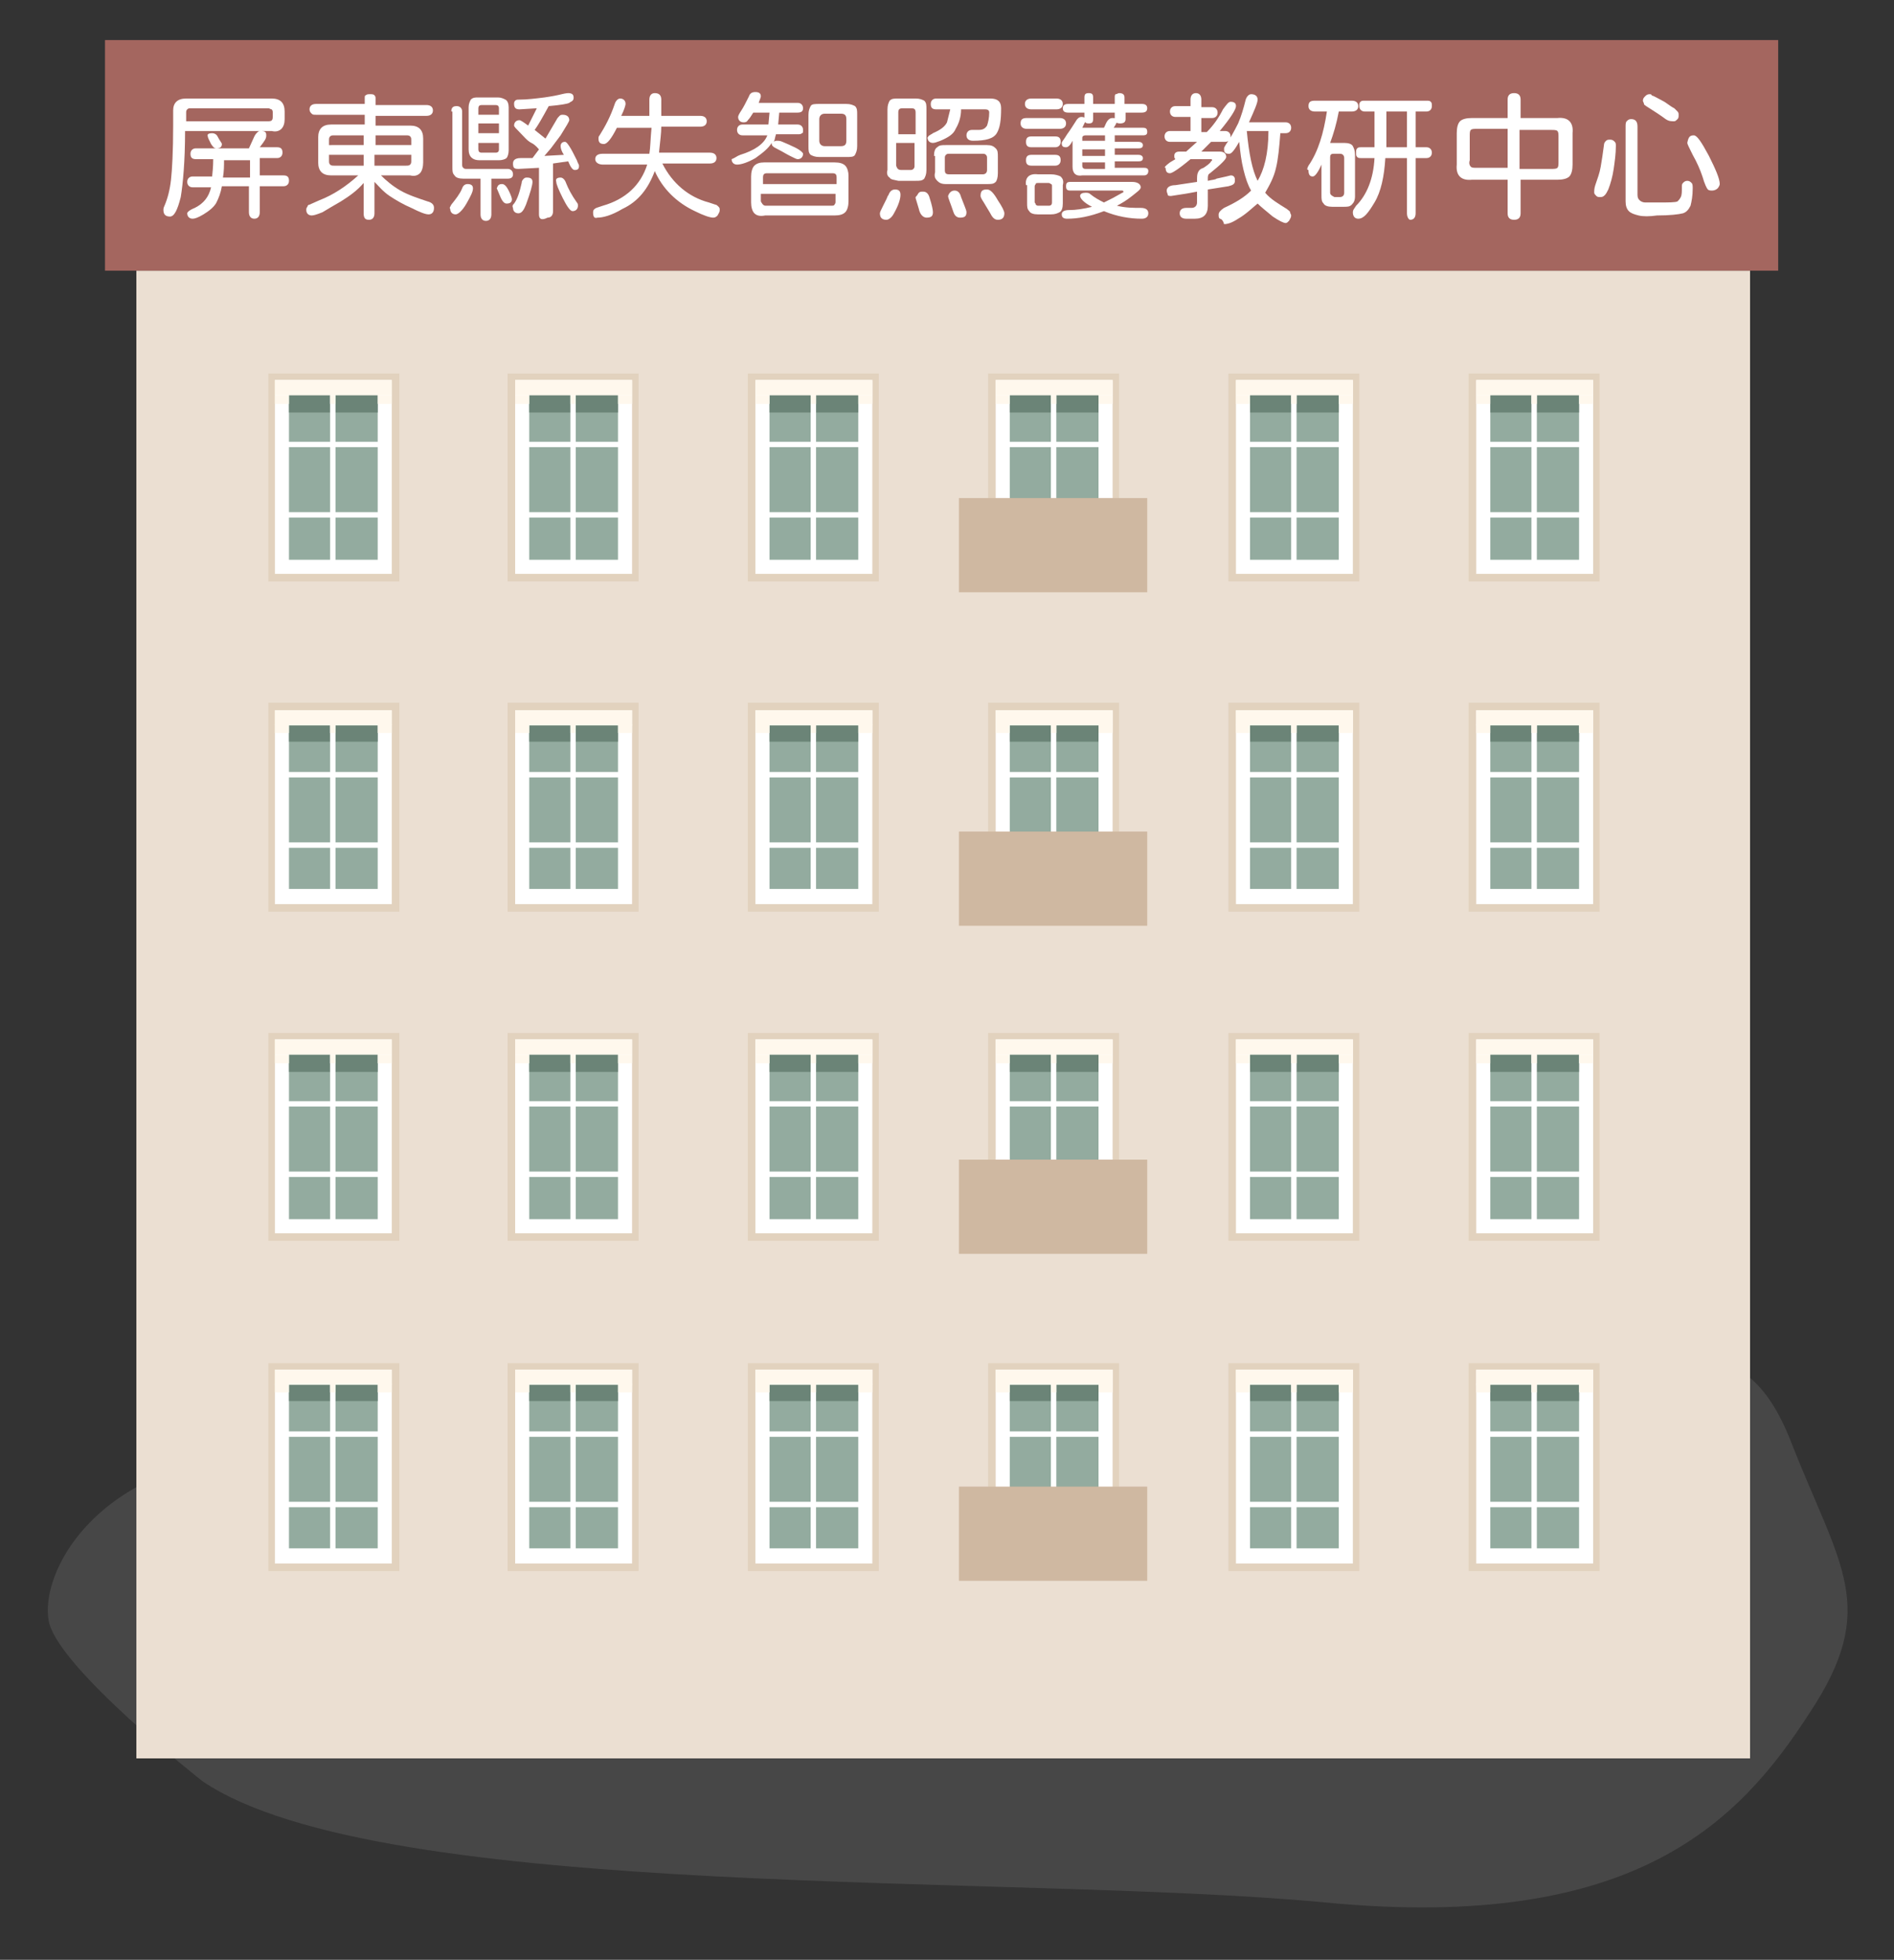 <?xml version="1.0" encoding="utf-8"?>
<!-- Generator: Adobe Illustrator 26.2.1, SVG Export Plug-In . SVG Version: 6.00 Build 0)  -->
<svg version="1.1" id="圖層_1" xmlns="http://www.w3.org/2000/svg" xmlns:xlink="http://www.w3.org/1999/xlink" x="0px" y="0px"
	 viewBox="0 0 175 181" style="enable-background:new 0 0 175 181;" xml:space="preserve">
<rect x="0" y="0" width="175" height="181" fill="#333333" stroke="none"/>
<style type="text/css">
	.st0{opacity:0.15;fill:#BBBABA;}
	.st1{fill:#EBDFD2;}
	.st2{fill:#A4665F;}
	.st3{fill:#E2D2BE;}
	.st4{fill:#FFFFFF;}
	.st5{fill:#93AB9F;}
	.st6{fill:#6B8477;}
	.st7{fill:#FFF8ED;}
	.st8{fill:#CFB8A1;}
</style>
<path class="st0" d="M18.7,164.5c0,0-13.4-10.5-14.2-14.8s4-14,18.5-15.4c14.5-1.4,53.6,5,64.2,2s41.9-9.1,54.5-9.7
	c12.7-0.6,19.3-4.9,23.8,6.6s8.2,15.2,1.7,25c-6.4,9.9-16,20.3-44.8,17.5C93.6,173,35.2,175.7,18.7,164.5z"/>
<g>
	<rect x="12.6" y="25" class="st1" width="149.1" height="137.4"/>
	<rect x="9.7" y="3.7" class="st2" width="154.6" height="21.3"/>
	<g>
		<g>
			<g>
				<path class="st3" d="M36.8,53.7H24.8V34.5h12.1V53.7z M26.1,52.4h9.5V35.8h-9.5V52.4z"/>
			</g>
		</g>
		<g>
			<rect x="25.4" y="35.1" class="st4" width="10.8" height="17.9"/>
		</g>
		<g>
			<rect x="26.7" y="36.5" class="st5" width="8.2" height="15.2"/>
		</g>
		<g>
			<rect x="26" y="40.8" class="st4" width="9.4" height="0.5"/>
		</g>
		<g>
			<rect x="26" y="47.3" class="st4" width="9.4" height="0.5"/>
		</g>
		<rect x="26.7" y="36.5" class="st6" width="8.2" height="1.6"/>
		<g>
			<rect x="30.5" y="35.9" class="st4" width="0.5" height="16.4"/>
		</g>
		<rect x="25.4" y="35.1" class="st7" width="10.8" height="1.4"/>
		<rect x="25.4" y="36.5" class="st7" width="1.3" height="0.8"/>
		<rect x="34.9" y="36.5" class="st7" width="1.3" height="0.8"/>
		<rect x="30.5" y="36.5" class="st7" width="0.5" height="0.8"/>
	</g>
	<g>
		<g>
			<g>
				<path class="st3" d="M36.8,84.2H24.8V64.9h12.1V84.2z M26.1,82.8h9.5V66.2h-9.5V82.8z"/>
			</g>
		</g>
		<g>
			<rect x="25.4" y="65.6" class="st4" width="10.8" height="17.9"/>
		</g>
		<g>
			<rect x="26.7" y="66.9" class="st5" width="8.2" height="15.2"/>
		</g>
		<g>
			<rect x="26" y="71.3" class="st4" width="9.4" height="0.5"/>
		</g>
		<g>
			<rect x="26" y="77.8" class="st4" width="9.4" height="0.5"/>
		</g>
		<rect x="26.7" y="66.9" class="st6" width="8.2" height="1.6"/>
		<g>
			<rect x="30.5" y="66.3" class="st4" width="0.5" height="16.4"/>
		</g>
		<rect x="25.4" y="65.6" class="st7" width="10.8" height="1.4"/>
		<rect x="25.4" y="66.9" class="st7" width="1.3" height="0.8"/>
		<rect x="34.9" y="66.9" class="st7" width="1.3" height="0.8"/>
		<rect x="30.5" y="66.9" class="st7" width="0.5" height="0.8"/>
	</g>
	<g>
		<g>
			<g>
				<path class="st3" d="M36.8,114.6H24.8V95.4h12.1V114.6z M26.1,113.3h9.5V96.7h-9.5V113.3z"/>
			</g>
		</g>
		<g>
			<rect x="25.4" y="96" class="st4" width="10.8" height="17.9"/>
		</g>
		<g>
			<rect x="26.7" y="97.4" class="st5" width="8.2" height="15.2"/>
		</g>
		<g>
			<rect x="26" y="101.7" class="st4" width="9.4" height="0.5"/>
		</g>
		<g>
			<rect x="26" y="108.2" class="st4" width="9.4" height="0.5"/>
		</g>
		<rect x="26.7" y="97.4" class="st6" width="8.2" height="1.6"/>
		<g>
			<rect x="30.5" y="96.8" class="st4" width="0.5" height="16.4"/>
		</g>
		<rect x="25.4" y="96" class="st7" width="10.8" height="1.4"/>
		<rect x="25.4" y="97.4" class="st7" width="1.3" height="0.8"/>
		<rect x="34.9" y="97.4" class="st7" width="1.3" height="0.8"/>
		<rect x="30.5" y="97.4" class="st7" width="0.5" height="0.8"/>
	</g>
	<g>
		<g>
			<g>
				<path class="st3" d="M36.8,145.1H24.8v-19.2h12.1V145.1z M26.1,143.7h9.5v-16.6h-9.5V143.7z"/>
			</g>
		</g>
		<g>
			<rect x="25.4" y="126.5" class="st4" width="10.8" height="17.9"/>
		</g>
		<g>
			<rect x="26.7" y="127.8" class="st5" width="8.2" height="15.2"/>
		</g>
		<g>
			<rect x="26" y="132.2" class="st4" width="9.4" height="0.5"/>
		</g>
		<g>
			<rect x="26" y="138.7" class="st4" width="9.4" height="0.5"/>
		</g>
		<rect x="26.7" y="127.8" class="st6" width="8.2" height="1.6"/>
		<g>
			<rect x="30.5" y="127.2" class="st4" width="0.5" height="16.4"/>
		</g>
		<rect x="25.4" y="126.5" class="st7" width="10.8" height="1.4"/>
		<rect x="25.4" y="127.8" class="st7" width="1.3" height="0.8"/>
		<rect x="34.9" y="127.8" class="st7" width="1.3" height="0.8"/>
		<rect x="30.5" y="127.8" class="st7" width="0.5" height="0.8"/>
	</g>
	<g>
		<g>
			<g>
				<path class="st3" d="M59,53.7H46.9V34.5H59V53.7z M48.3,52.4h9.5V35.8h-9.5V52.4z"/>
			</g>
		</g>
		<g>
			<rect x="47.6" y="35.1" class="st4" width="10.8" height="17.9"/>
		</g>
		<g>
			<rect x="48.9" y="36.5" class="st5" width="8.2" height="15.2"/>
		</g>
		<g>
			<rect x="48.2" y="40.8" class="st4" width="9.4" height="0.5"/>
		</g>
		<g>
			<rect x="48.2" y="47.3" class="st4" width="9.4" height="0.5"/>
		</g>
		<rect x="48.9" y="36.5" class="st6" width="8.2" height="1.6"/>
		<g>
			<rect x="52.7" y="35.9" class="st4" width="0.5" height="16.4"/>
		</g>
		<rect x="47.6" y="35.1" class="st7" width="10.8" height="1.4"/>
		<rect x="47.6" y="36.5" class="st7" width="1.3" height="0.8"/>
		<rect x="57.1" y="36.5" class="st7" width="1.3" height="0.8"/>
		<rect x="52.7" y="36.5" class="st7" width="0.5" height="0.8"/>
	</g>
	<g>
		<g>
			<g>
				<path class="st3" d="M59,84.2H46.9V64.9H59V84.2z M48.3,82.8h9.5V66.2h-9.5V82.8z"/>
			</g>
		</g>
		<g>
			<rect x="47.6" y="65.6" class="st4" width="10.8" height="17.9"/>
		</g>
		<g>
			<rect x="48.9" y="66.9" class="st5" width="8.2" height="15.2"/>
		</g>
		<g>
			<rect x="48.2" y="71.3" class="st4" width="9.4" height="0.5"/>
		</g>
		<g>
			<rect x="48.2" y="77.8" class="st4" width="9.4" height="0.5"/>
		</g>
		<rect x="48.9" y="66.9" class="st6" width="8.2" height="1.6"/>
		<g>
			<rect x="52.7" y="66.3" class="st4" width="0.5" height="16.4"/>
		</g>
		<rect x="47.6" y="65.6" class="st7" width="10.8" height="1.4"/>
		<rect x="47.6" y="66.9" class="st7" width="1.3" height="0.8"/>
		<rect x="57.1" y="66.9" class="st7" width="1.3" height="0.8"/>
		<rect x="52.7" y="66.9" class="st7" width="0.5" height="0.8"/>
	</g>
	<g>
		<g>
			<g>
				<path class="st3" d="M59,114.6H46.9V95.4H59V114.6z M48.3,113.3h9.5V96.7h-9.5V113.3z"/>
			</g>
		</g>
		<g>
			<rect x="47.6" y="96" class="st4" width="10.8" height="17.9"/>
		</g>
		<g>
			<rect x="48.9" y="97.4" class="st5" width="8.2" height="15.2"/>
		</g>
		<g>
			<rect x="48.2" y="101.7" class="st4" width="9.4" height="0.5"/>
		</g>
		<g>
			<rect x="48.2" y="108.2" class="st4" width="9.4" height="0.5"/>
		</g>
		<rect x="48.9" y="97.4" class="st6" width="8.2" height="1.6"/>
		<g>
			<rect x="52.7" y="96.8" class="st4" width="0.5" height="16.4"/>
		</g>
		<rect x="47.6" y="96" class="st7" width="10.8" height="1.4"/>
		<rect x="47.6" y="97.4" class="st7" width="1.3" height="0.8"/>
		<rect x="57.1" y="97.4" class="st7" width="1.3" height="0.8"/>
		<rect x="52.7" y="97.4" class="st7" width="0.5" height="0.8"/>
	</g>
	<g>
		<g>
			<g>
				<path class="st3" d="M59,145.1H46.9v-19.2H59V145.1z M48.3,143.7h9.5v-16.6h-9.5V143.7z"/>
			</g>
		</g>
		<g>
			<rect x="47.6" y="126.5" class="st4" width="10.8" height="17.9"/>
		</g>
		<g>
			<rect x="48.9" y="127.8" class="st5" width="8.2" height="15.2"/>
		</g>
		<g>
			<rect x="48.2" y="132.2" class="st4" width="9.4" height="0.5"/>
		</g>
		<g>
			<rect x="48.2" y="138.7" class="st4" width="9.4" height="0.5"/>
		</g>
		<rect x="48.9" y="127.8" class="st6" width="8.2" height="1.6"/>
		<g>
			<rect x="52.7" y="127.2" class="st4" width="0.5" height="16.4"/>
		</g>
		<rect x="47.6" y="126.5" class="st7" width="10.8" height="1.4"/>
		<rect x="47.6" y="127.8" class="st7" width="1.3" height="0.8"/>
		<rect x="57.1" y="127.8" class="st7" width="1.3" height="0.8"/>
		<rect x="52.7" y="127.8" class="st7" width="0.5" height="0.8"/>
	</g>
	<g>
		<g>
			<g>
				<path class="st3" d="M81.2,53.7H69.1V34.5h12.1V53.7z M70.5,52.4h9.5V35.8h-9.5V52.4z"/>
			</g>
		</g>
		<g>
			<rect x="69.8" y="35.1" class="st4" width="10.8" height="17.9"/>
		</g>
		<g>
			<rect x="71.1" y="36.5" class="st5" width="8.2" height="15.2"/>
		</g>
		<g>
			<rect x="70.4" y="40.8" class="st4" width="9.4" height="0.5"/>
		</g>
		<g>
			<rect x="70.4" y="47.3" class="st4" width="9.4" height="0.5"/>
		</g>
		<rect x="71.1" y="36.5" class="st6" width="8.2" height="1.6"/>
		<g>
			<rect x="74.9" y="35.9" class="st4" width="0.5" height="16.4"/>
		</g>
		<rect x="69.8" y="35.1" class="st7" width="10.8" height="1.4"/>
		<rect x="69.8" y="36.5" class="st7" width="1.3" height="0.8"/>
		<rect x="79.3" y="36.5" class="st7" width="1.3" height="0.8"/>
		<rect x="74.9" y="36.5" class="st7" width="0.5" height="0.8"/>
	</g>
	<g>
		<g>
			<g>
				<path class="st3" d="M81.2,84.2H69.1V64.9h12.1V84.2z M70.5,82.8h9.5V66.2h-9.5V82.8z"/>
			</g>
		</g>
		<g>
			<rect x="69.8" y="65.6" class="st4" width="10.8" height="17.9"/>
		</g>
		<g>
			<rect x="71.1" y="66.9" class="st5" width="8.2" height="15.2"/>
		</g>
		<g>
			<rect x="70.4" y="71.3" class="st4" width="9.4" height="0.5"/>
		</g>
		<g>
			<rect x="70.4" y="77.8" class="st4" width="9.4" height="0.5"/>
		</g>
		<rect x="71.1" y="66.9" class="st6" width="8.2" height="1.6"/>
		<g>
			<rect x="74.9" y="66.3" class="st4" width="0.5" height="16.4"/>
		</g>
		<rect x="69.8" y="65.6" class="st7" width="10.8" height="1.4"/>
		<rect x="69.8" y="66.9" class="st7" width="1.3" height="0.8"/>
		<rect x="79.3" y="66.9" class="st7" width="1.3" height="0.8"/>
		<rect x="74.9" y="66.9" class="st7" width="0.5" height="0.8"/>
	</g>
	<g>
		<g>
			<g>
				<path class="st3" d="M81.2,114.6H69.1V95.4h12.1V114.6z M70.5,113.3h9.5V96.7h-9.5V113.3z"/>
			</g>
		</g>
		<g>
			<rect x="69.8" y="96" class="st4" width="10.8" height="17.9"/>
		</g>
		<g>
			<rect x="71.1" y="97.4" class="st5" width="8.2" height="15.2"/>
		</g>
		<g>
			<rect x="70.4" y="101.7" class="st4" width="9.4" height="0.5"/>
		</g>
		<g>
			<rect x="70.4" y="108.2" class="st4" width="9.4" height="0.5"/>
		</g>
		<rect x="71.1" y="97.4" class="st6" width="8.2" height="1.6"/>
		<g>
			<rect x="74.9" y="96.8" class="st4" width="0.5" height="16.4"/>
		</g>
		<rect x="69.8" y="96" class="st7" width="10.8" height="1.4"/>
		<rect x="69.8" y="97.4" class="st7" width="1.3" height="0.8"/>
		<rect x="79.3" y="97.4" class="st7" width="1.3" height="0.8"/>
		<rect x="74.9" y="97.4" class="st7" width="0.5" height="0.8"/>
	</g>
	<g>
		<g>
			<g>
				<path class="st3" d="M81.2,145.1H69.1v-19.2h12.1V145.1z M70.5,143.7h9.5v-16.6h-9.5V143.7z"/>
			</g>
		</g>
		<g>
			<rect x="69.8" y="126.5" class="st4" width="10.8" height="17.9"/>
		</g>
		<g>
			<rect x="71.1" y="127.8" class="st5" width="8.2" height="15.2"/>
		</g>
		<g>
			<rect x="70.4" y="132.2" class="st4" width="9.4" height="0.5"/>
		</g>
		<g>
			<rect x="70.4" y="138.7" class="st4" width="9.4" height="0.5"/>
		</g>
		<rect x="71.1" y="127.8" class="st6" width="8.2" height="1.6"/>
		<g>
			<rect x="74.9" y="127.2" class="st4" width="0.5" height="16.4"/>
		</g>
		<rect x="69.8" y="126.5" class="st7" width="10.8" height="1.4"/>
		<rect x="69.8" y="127.8" class="st7" width="1.3" height="0.8"/>
		<rect x="79.3" y="127.8" class="st7" width="1.3" height="0.8"/>
		<rect x="74.9" y="127.8" class="st7" width="0.5" height="0.8"/>
	</g>
	<g>
		<g>
			<g>
				<path class="st3" d="M103.4,53.7H91.3V34.5h12.1V53.7z M92.6,52.4h9.5V35.8h-9.5V52.4z"/>
			</g>
		</g>
		<g>
			<rect x="92" y="35.1" class="st4" width="10.8" height="17.9"/>
		</g>
		<g>
			<rect x="93.3" y="36.5" class="st5" width="8.2" height="15.2"/>
		</g>
		<g>
			<rect x="92.6" y="40.8" class="st4" width="9.4" height="0.5"/>
		</g>
		<g>
			<rect x="92.6" y="47.3" class="st4" width="9.4" height="0.5"/>
		</g>
		<rect x="93.3" y="36.5" class="st6" width="8.2" height="1.6"/>
		<g>
			<rect x="97.1" y="35.9" class="st4" width="0.5" height="16.4"/>
		</g>
		<rect x="92" y="35.1" class="st7" width="10.8" height="1.4"/>
		<rect x="92" y="36.5" class="st7" width="1.3" height="0.8"/>
		<rect x="101.5" y="36.5" class="st7" width="1.3" height="0.8"/>
		<rect x="97.1" y="36.5" class="st7" width="0.5" height="0.8"/>
	</g>
	<g>
		<g>
			<g>
				<path class="st3" d="M103.4,84.2H91.3V64.9h12.1V84.2z M92.6,82.8h9.5V66.2h-9.5V82.8z"/>
			</g>
		</g>
		<g>
			<rect x="92" y="65.6" class="st4" width="10.8" height="17.9"/>
		</g>
		<g>
			<rect x="93.3" y="66.9" class="st5" width="8.2" height="15.2"/>
		</g>
		<g>
			<rect x="92.6" y="71.3" class="st4" width="9.4" height="0.5"/>
		</g>
		<g>
			<rect x="92.6" y="77.8" class="st4" width="9.4" height="0.5"/>
		</g>
		<rect x="93.3" y="66.9" class="st6" width="8.2" height="1.6"/>
		<g>
			<rect x="97.1" y="66.3" class="st4" width="0.5" height="16.4"/>
		</g>
		<rect x="92" y="65.6" class="st7" width="10.8" height="1.4"/>
		<rect x="92" y="66.9" class="st7" width="1.3" height="0.8"/>
		<rect x="101.5" y="66.9" class="st7" width="1.3" height="0.8"/>
		<rect x="97.1" y="66.9" class="st7" width="0.5" height="0.8"/>
	</g>
	<g>
		<g>
			<g>
				<path class="st3" d="M103.4,114.6H91.3V95.4h12.1V114.6z M92.6,113.3h9.5V96.7h-9.5V113.3z"/>
			</g>
		</g>
		<g>
			<rect x="92" y="96" class="st4" width="10.8" height="17.9"/>
		</g>
		<g>
			<rect x="93.3" y="97.4" class="st5" width="8.2" height="15.2"/>
		</g>
		<g>
			<rect x="92.6" y="101.7" class="st4" width="9.4" height="0.5"/>
		</g>
		<g>
			<rect x="92.6" y="108.2" class="st4" width="9.4" height="0.5"/>
		</g>
		<rect x="93.3" y="97.4" class="st6" width="8.2" height="1.6"/>
		<g>
			<rect x="97.1" y="96.8" class="st4" width="0.5" height="16.4"/>
		</g>
		<rect x="92" y="96" class="st7" width="10.8" height="1.4"/>
		<rect x="92" y="97.4" class="st7" width="1.3" height="0.8"/>
		<rect x="101.5" y="97.4" class="st7" width="1.3" height="0.8"/>
		<rect x="97.1" y="97.4" class="st7" width="0.5" height="0.8"/>
	</g>
	<g>
		<g>
			<g>
				<path class="st3" d="M103.4,145.1H91.3v-19.2h12.1V145.1z M92.6,143.7h9.5v-16.6h-9.5V143.7z"/>
			</g>
		</g>
		<g>
			<rect x="92" y="126.5" class="st4" width="10.8" height="17.9"/>
		</g>
		<g>
			<rect x="93.3" y="127.8" class="st5" width="8.2" height="15.2"/>
		</g>
		<g>
			<rect x="92.6" y="132.2" class="st4" width="9.4" height="0.5"/>
		</g>
		<g>
			<rect x="92.6" y="138.7" class="st4" width="9.4" height="0.5"/>
		</g>
		<rect x="93.3" y="127.8" class="st6" width="8.2" height="1.6"/>
		<g>
			<rect x="97.1" y="127.2" class="st4" width="0.5" height="16.4"/>
		</g>
		<rect x="92" y="126.5" class="st7" width="10.8" height="1.4"/>
		<rect x="92" y="127.8" class="st7" width="1.3" height="0.8"/>
		<rect x="101.5" y="127.8" class="st7" width="1.3" height="0.8"/>
		<rect x="97.1" y="127.8" class="st7" width="0.5" height="0.8"/>
	</g>
	<g>
		<g>
			<g>
				<path class="st3" d="M125.6,53.7h-12.1V34.5h12.1V53.7z M114.8,52.4h9.5V35.8h-9.5V52.4z"/>
			</g>
		</g>
		<g>
			<rect x="114.2" y="35.1" class="st4" width="10.8" height="17.9"/>
		</g>
		<g>
			<rect x="115.5" y="36.5" class="st5" width="8.2" height="15.2"/>
		</g>
		<g>
			<rect x="114.8" y="40.8" class="st4" width="9.4" height="0.5"/>
		</g>
		<g>
			<rect x="114.8" y="47.3" class="st4" width="9.4" height="0.5"/>
		</g>
		<rect x="115.5" y="36.5" class="st6" width="8.2" height="1.6"/>
		<g>
			<rect x="119.3" y="35.9" class="st4" width="0.5" height="16.4"/>
		</g>
		<rect x="114.2" y="35.1" class="st7" width="10.8" height="1.4"/>
		<rect x="114.2" y="36.5" class="st7" width="1.3" height="0.8"/>
		<rect x="123.7" y="36.5" class="st7" width="1.3" height="0.8"/>
		<rect x="119.3" y="36.5" class="st7" width="0.5" height="0.8"/>
	</g>
	<g>
		<g>
			<g>
				<path class="st3" d="M125.6,84.2h-12.1V64.9h12.1V84.2z M114.8,82.8h9.5V66.2h-9.5V82.8z"/>
			</g>
		</g>
		<g>
			<rect x="114.2" y="65.6" class="st4" width="10.8" height="17.9"/>
		</g>
		<g>
			<rect x="115.5" y="66.9" class="st5" width="8.2" height="15.2"/>
		</g>
		<g>
			<rect x="114.8" y="71.3" class="st4" width="9.4" height="0.5"/>
		</g>
		<g>
			<rect x="114.8" y="77.8" class="st4" width="9.4" height="0.5"/>
		</g>
		<rect x="115.5" y="66.9" class="st6" width="8.2" height="1.6"/>
		<g>
			<rect x="119.3" y="66.3" class="st4" width="0.5" height="16.4"/>
		</g>
		<rect x="114.2" y="65.6" class="st7" width="10.8" height="1.4"/>
		<rect x="114.2" y="66.9" class="st7" width="1.3" height="0.8"/>
		<rect x="123.7" y="66.9" class="st7" width="1.3" height="0.8"/>
		<rect x="119.3" y="66.9" class="st7" width="0.5" height="0.8"/>
	</g>
	<g>
		<g>
			<g>
				<path class="st3" d="M125.6,114.6h-12.1V95.4h12.1V114.6z M114.8,113.3h9.5V96.7h-9.5V113.3z"/>
			</g>
		</g>
		<g>
			<rect x="114.2" y="96" class="st4" width="10.8" height="17.9"/>
		</g>
		<g>
			<rect x="115.5" y="97.4" class="st5" width="8.2" height="15.2"/>
		</g>
		<g>
			<rect x="114.8" y="101.7" class="st4" width="9.4" height="0.5"/>
		</g>
		<g>
			<rect x="114.8" y="108.2" class="st4" width="9.4" height="0.5"/>
		</g>
		<rect x="115.5" y="97.4" class="st6" width="8.2" height="1.6"/>
		<g>
			<rect x="119.3" y="96.8" class="st4" width="0.5" height="16.4"/>
		</g>
		<rect x="114.2" y="96" class="st7" width="10.8" height="1.4"/>
		<rect x="114.2" y="97.4" class="st7" width="1.3" height="0.8"/>
		<rect x="123.7" y="97.4" class="st7" width="1.3" height="0.8"/>
		<rect x="119.3" y="97.4" class="st7" width="0.5" height="0.8"/>
	</g>
	<g>
		<g>
			<g>
				<path class="st3" d="M125.6,145.1h-12.1v-19.2h12.1V145.1z M114.8,143.7h9.5v-16.6h-9.5V143.7z"/>
			</g>
		</g>
		<g>
			<rect x="114.2" y="126.5" class="st4" width="10.8" height="17.9"/>
		</g>
		<g>
			<rect x="115.5" y="127.8" class="st5" width="8.2" height="15.2"/>
		</g>
		<g>
			<rect x="114.8" y="132.2" class="st4" width="9.4" height="0.5"/>
		</g>
		<g>
			<rect x="114.8" y="138.7" class="st4" width="9.4" height="0.5"/>
		</g>
		<rect x="115.5" y="127.8" class="st6" width="8.2" height="1.6"/>
		<g>
			<rect x="119.3" y="127.2" class="st4" width="0.5" height="16.4"/>
		</g>
		<rect x="114.2" y="126.5" class="st7" width="10.8" height="1.4"/>
		<rect x="114.2" y="127.8" class="st7" width="1.3" height="0.8"/>
		<rect x="123.7" y="127.8" class="st7" width="1.3" height="0.8"/>
		<rect x="119.3" y="127.8" class="st7" width="0.5" height="0.8"/>
	</g>
	<g>
		<g>
			<g>
				<path class="st3" d="M147.8,53.7h-12.1V34.5h12.1V53.7z M137,52.4h9.5V35.8H137V52.4z"/>
			</g>
		</g>
		<g>
			<rect x="136.4" y="35.1" class="st4" width="10.8" height="17.9"/>
		</g>
		<g>
			<rect x="137.7" y="36.5" class="st5" width="8.2" height="15.2"/>
		</g>
		<g>
			<rect x="137" y="40.8" class="st4" width="9.4" height="0.5"/>
		</g>
		<g>
			<rect x="137" y="47.3" class="st4" width="9.4" height="0.5"/>
		</g>
		<rect x="137.7" y="36.5" class="st6" width="8.2" height="1.6"/>
		<g>
			<rect x="141.5" y="35.9" class="st4" width="0.5" height="16.4"/>
		</g>
		<rect x="136.4" y="35.1" class="st7" width="10.8" height="1.4"/>
		<rect x="136.4" y="36.5" class="st7" width="1.3" height="0.8"/>
		<rect x="145.9" y="36.5" class="st7" width="1.3" height="0.8"/>
		<rect x="141.5" y="36.5" class="st7" width="0.5" height="0.8"/>
	</g>
	<g>
		<g>
			<g>
				<path class="st3" d="M147.8,84.2h-12.1V64.9h12.1V84.2z M137,82.8h9.5V66.2H137V82.8z"/>
			</g>
		</g>
		<g>
			<rect x="136.4" y="65.6" class="st4" width="10.8" height="17.9"/>
		</g>
		<g>
			<rect x="137.7" y="66.9" class="st5" width="8.2" height="15.2"/>
		</g>
		<g>
			<rect x="137" y="71.3" class="st4" width="9.4" height="0.5"/>
		</g>
		<g>
			<rect x="137" y="77.8" class="st4" width="9.4" height="0.5"/>
		</g>
		<rect x="137.7" y="66.9" class="st6" width="8.2" height="1.6"/>
		<g>
			<rect x="141.5" y="66.3" class="st4" width="0.5" height="16.4"/>
		</g>
		<rect x="136.4" y="65.6" class="st7" width="10.8" height="1.4"/>
		<rect x="136.4" y="66.9" class="st7" width="1.3" height="0.8"/>
		<rect x="145.9" y="66.9" class="st7" width="1.3" height="0.8"/>
		<rect x="141.5" y="66.9" class="st7" width="0.5" height="0.8"/>
	</g>
	<g>
		<g>
			<g>
				<path class="st3" d="M147.8,114.6h-12.1V95.4h12.1V114.6z M137,113.3h9.5V96.7H137V113.3z"/>
			</g>
		</g>
		<g>
			<rect x="136.4" y="96" class="st4" width="10.8" height="17.9"/>
		</g>
		<g>
			<rect x="137.7" y="97.4" class="st5" width="8.2" height="15.2"/>
		</g>
		<g>
			<rect x="137" y="101.7" class="st4" width="9.4" height="0.5"/>
		</g>
		<g>
			<rect x="137" y="108.2" class="st4" width="9.4" height="0.5"/>
		</g>
		<rect x="137.7" y="97.4" class="st6" width="8.2" height="1.6"/>
		<g>
			<rect x="141.5" y="96.8" class="st4" width="0.5" height="16.4"/>
		</g>
		<rect x="136.4" y="96" class="st7" width="10.8" height="1.4"/>
		<rect x="136.4" y="97.4" class="st7" width="1.3" height="0.8"/>
		<rect x="145.9" y="97.4" class="st7" width="1.3" height="0.8"/>
		<rect x="141.5" y="97.4" class="st7" width="0.5" height="0.8"/>
	</g>
	<g>
		<g>
			<g>
				<path class="st3" d="M147.8,145.1h-12.1v-19.2h12.1V145.1z M137,143.7h9.5v-16.6H137V143.7z"/>
			</g>
		</g>
		<g>
			<rect x="136.4" y="126.5" class="st4" width="10.8" height="17.9"/>
		</g>
		<g>
			<rect x="137.7" y="127.8" class="st5" width="8.2" height="15.2"/>
		</g>
		<g>
			<rect x="137" y="132.2" class="st4" width="9.4" height="0.5"/>
		</g>
		<g>
			<rect x="137" y="138.7" class="st4" width="9.4" height="0.5"/>
		</g>
		<rect x="137.7" y="127.8" class="st6" width="8.2" height="1.6"/>
		<g>
			<rect x="141.5" y="127.2" class="st4" width="0.5" height="16.4"/>
		</g>
		<rect x="136.4" y="126.5" class="st7" width="10.8" height="1.4"/>
		<rect x="136.4" y="127.8" class="st7" width="1.3" height="0.8"/>
		<rect x="145.9" y="127.8" class="st7" width="1.3" height="0.8"/>
		<rect x="141.5" y="127.8" class="st7" width="0.5" height="0.8"/>
	</g>
	<rect x="88.6" y="46" class="st8" width="17.4" height="8.7"/>
	<rect x="88.6" y="76.8" class="st8" width="17.4" height="8.7"/>
	<rect x="88.6" y="107.1" class="st8" width="17.4" height="8.7"/>
	<rect x="88.6" y="137.3" class="st8" width="17.4" height="8.7"/>
</g>
<g>
	<path class="st4" d="M15.1,19.4c0-0.1,0-0.2,0.1-0.4c0.3-0.7,0.5-1.5,0.6-2.4c0.1-0.9,0.2-2.6,0.2-5l0-1.4c0-0.7,0.4-1.1,1.2-1.1
		h7.9c0.4,0,0.7,0.1,0.9,0.3c0.2,0.2,0.3,0.5,0.3,0.9V11c0,0.4-0.1,0.7-0.3,0.9c-0.2,0.2-0.5,0.3-0.9,0.2h-8c0,2.8-0.2,4.9-0.4,6.1
		c-0.3,1.2-0.6,1.8-1,1.8C15.3,20,15.1,19.8,15.1,19.4z M24.8,11.2c0.3,0,0.4-0.1,0.4-0.4v-0.4c0-0.1,0-0.2-0.1-0.3
		C25,10.1,24.9,10,24.8,10h-7.2c-0.1,0-0.2,0-0.3,0.1c-0.1,0.1-0.1,0.2-0.1,0.3v0.8H24.8z M18,19.2c0.8-0.4,1.3-1,1.5-1.9h-1.7
		c-0.3,0-0.5-0.2-0.5-0.5c0-0.3,0.2-0.5,0.5-0.5h1.8c0.1-0.9,0.1-1.4,0.1-1.6h-1.6c-0.4,0-0.5-0.2-0.5-0.5c0-0.3,0.2-0.5,0.5-0.5
		h4.9l0.5-1.1c0.1-0.2,0.2-0.3,0.3-0.4c0.1-0.1,0.2-0.1,0.3-0.1c0.4,0,0.5,0.1,0.5,0.4c0,0.1,0,0.2-0.1,0.4l-0.2,0.3l-0.3,0.4h1.6
		c0.4,0,0.5,0.2,0.5,0.5c0,0.3-0.2,0.5-0.5,0.5h-1.6v1.6h2.2c0.4,0,0.5,0.2,0.5,0.5c0,0.3-0.2,0.5-0.5,0.5h-2.2v2.4
		c0,0.4-0.2,0.6-0.5,0.6c-0.3,0-0.5-0.2-0.5-0.6v-2.4h-2.5c-0.1,0.6-0.3,1.1-0.5,1.5s-0.7,0.8-1.2,1.1c-0.5,0.3-0.8,0.4-1,0.4
		c-0.3,0-0.5-0.2-0.5-0.5C17.3,19.6,17.5,19.4,18,19.2z M19.6,12.3c0.2,0,0.4,0.1,0.5,0.3c0.2,0.4,0.4,0.6,0.4,0.7
		c0,0.3-0.2,0.4-0.5,0.4c-0.2,0-0.3-0.1-0.5-0.4c-0.2-0.4-0.3-0.6-0.3-0.7C19.1,12.4,19.3,12.3,19.6,12.3z M23.1,16.4v-1.6h-2.4
		c0,0.5,0,1-0.1,1.6H23.1z"/>
	<path class="st4" d="M33.6,19.7v-2.8c-0.6,0.7-1.3,1.2-2.1,1.7c-0.7,0.4-1.2,0.7-1.7,1c-0.5,0.2-0.8,0.3-1,0.3
		c-0.3,0-0.5-0.2-0.5-0.5c0-0.1,0-0.2,0.1-0.3c0-0.1,0.1-0.2,0.2-0.2l0.9-0.4c1.3-0.5,2.5-1.3,3.6-2.3h-2.5c-0.4,0-0.7-0.1-0.9-0.3
		c-0.2-0.2-0.3-0.5-0.3-0.9v-2.3c0-0.4,0.1-0.7,0.3-0.9s0.5-0.3,0.9-0.3h3.1v-0.9h-4.5c-0.2,0-0.3,0-0.4-0.1s-0.2-0.2-0.2-0.4
		c0-0.3,0.2-0.5,0.6-0.5h4.5V9.1c0-0.2,0-0.3,0.1-0.3c0.1-0.1,0.2-0.1,0.4-0.1s0.3,0,0.4,0.1c0.1,0.1,0.1,0.2,0.1,0.3v0.6h4.7
		c0.4,0,0.6,0.2,0.6,0.5s-0.2,0.5-0.6,0.5h-4.7v0.9h3.2c0.4,0,0.7,0.1,0.9,0.3c0.2,0.2,0.3,0.5,0.3,0.9V15c0,0.4-0.1,0.8-0.3,1
		c-0.2,0.2-0.5,0.3-0.9,0.2h-2.7c0.5,0.5,1.1,1,1.8,1.4c0.7,0.4,1.6,0.7,2.5,1c0.4,0.1,0.6,0.3,0.6,0.6c0,0.4-0.2,0.6-0.5,0.6
		c-0.3,0-0.8-0.2-1.6-0.6c-0.7-0.3-1.4-0.7-2-1.1c-0.6-0.4-1-0.9-1.4-1.3v2.9c0,0.4-0.2,0.6-0.5,0.6S33.6,20.2,33.6,19.7z
		 M33.6,13.4v-0.9h-2.7c-0.2,0-0.3,0-0.4,0.1s-0.1,0.2-0.1,0.4v0.4H33.6z M30.5,15.2c0.1,0.1,0.2,0.1,0.4,0.1h2.7v-1h-3.2v0.5
		C30.4,15,30.4,15.1,30.5,15.2z M38,13.4V13c0-0.2,0-0.3-0.1-0.4s-0.2-0.1-0.4-0.1h-2.8v0.9H38z M37.5,15.3c0.2,0,0.3,0,0.4-0.1
		S38,15,38,14.8v-0.5h-3.4v1H37.5z"/>
	<path class="st4" d="M41.7,18.9c0.4-0.5,0.8-1,1-1.5c0.1-0.3,0.3-0.4,0.5-0.4c0.3,0,0.5,0.1,0.5,0.4c0,0.3-0.2,0.7-0.6,1.4
		c-0.4,0.7-0.8,1-1,1c-0.3,0-0.5-0.2-0.5-0.5C41.5,19.2,41.6,19.1,41.7,18.9z M41.7,10.3c0-0.4,0.2-0.5,0.5-0.5s0.5,0.2,0.5,0.5v4.9
		c0,0.1,0,0.2,0.1,0.3c0.1,0.1,0.2,0.1,0.3,0.1h3.8c0.3,0,0.5,0.2,0.5,0.5c0,0.3-0.2,0.4-0.5,0.4h-1.5v3.3c0,0.4-0.2,0.6-0.5,0.6
		c-0.3,0-0.5-0.2-0.5-0.6v-3.3h-1.6c-0.4,0-0.7-0.1-0.8-0.3c-0.2-0.2-0.2-0.4-0.2-0.8V10.3z M43.3,9.9c0-0.3,0.1-0.5,0.2-0.7
		c0.2-0.2,0.4-0.2,0.7-0.2H46c0.3,0,0.5,0.1,0.7,0.2C46.9,9.3,47,9.6,47,9.9v4c0,0.3-0.1,0.6-0.2,0.7s-0.4,0.2-0.7,0.2h-1.8
		c-0.6,0-1-0.3-1-1V9.9z M46.1,10.6v-0.6c0-0.2-0.1-0.3-0.3-0.3h-1.3c-0.2,0-0.3,0.1-0.3,0.3v0.6H46.1z M46.1,12.3v-0.9h-1.9v0.9
		H46.1z M44.5,14.1h1.3c0.2,0,0.3-0.1,0.3-0.3v-0.6h-1.9v0.6C44.2,14,44.3,14.1,44.5,14.1z M46.4,17c0.2,0,0.4,0.2,0.6,0.6
		c0.2,0.4,0.3,0.7,0.3,0.8c0,0.3-0.2,0.4-0.5,0.4c-0.2,0-0.4-0.2-0.6-0.7c-0.2-0.5-0.3-0.7-0.3-0.7C46,17.1,46.1,17,46.4,17z
		 M49.8,19.8v-4.3l-1.9,0.1c-0.4,0-0.5-0.1-0.5-0.5c0-0.3,0.2-0.5,0.7-0.5c0.5,0,0.9,0,1.1,0l0.6-0.8c-0.1-0.1-0.3-0.4-0.7-0.6
		s-0.7-0.6-1.1-1c-0.3-0.3-0.5-0.5-0.5-0.6c0-0.3,0.2-0.5,0.5-0.5c0.1,0,0.4,0.2,0.8,0.5l0.8-1.6l-1.6,0.1c-0.3,0-0.5-0.1-0.5-0.5
		c0-0.1,0-0.2,0.1-0.3s0.2-0.1,0.4-0.1c0.7,0,1.5-0.1,2.3-0.2c0.7-0.1,1.2-0.2,1.6-0.3c0.4-0.1,0.6-0.1,0.6-0.1
		c0.3,0,0.5,0.1,0.5,0.4c0,0.1,0,0.2-0.1,0.3c-0.1,0.1-0.2,0.1-0.3,0.2c-0.2,0.1-0.8,0.2-1.9,0.3c-0.6,1.1-1,1.8-1.3,2.2l1,0.8l0,0
		l1-1.7c0.1-0.2,0.2-0.3,0.3-0.4s0.2-0.1,0.3-0.1c0.4,0,0.6,0.2,0.6,0.5c0,0.1-0.3,0.6-0.8,1.4l-0.9,1.2l-0.6,0.7l1.8-0.1l0,0
		c-0.2-0.3-0.3-0.6-0.3-0.8c0-0.2,0.1-0.4,0.4-0.4c0.1,0,0.2,0.1,0.4,0.4c0.2,0.3,0.4,0.7,0.7,1.3c0.1,0.3,0.2,0.4,0.2,0.5
		c0,0.3-0.1,0.4-0.4,0.4c-0.2,0-0.4-0.3-0.6-0.8l-1.4,0.2v4.4c0,0.4-0.2,0.6-0.5,0.6C50,20.4,49.8,20.2,49.8,19.8z M47.5,18.8
		c0.3-0.4,0.5-1,0.7-1.9c0-0.2,0.1-0.3,0.2-0.4c0.1-0.1,0.2-0.1,0.3-0.1c0.3,0,0.5,0.1,0.5,0.4c0,0.3-0.2,1-0.6,2.1
		c-0.2,0.5-0.4,0.8-0.7,0.8c-0.3,0-0.5-0.2-0.5-0.5C47.3,19,47.4,18.9,47.5,18.8z M51.8,16.4c0.2,0,0.4,0.2,0.5,0.5
		c0.2,0.5,0.5,1.1,1,1.8c0.1,0.1,0.1,0.2,0.1,0.3c0,0.3-0.2,0.5-0.5,0.5c-0.2,0-0.5-0.4-0.9-1.2c-0.4-0.8-0.6-1.3-0.6-1.5
		C51.3,16.5,51.5,16.4,51.8,16.4z"/>
	<path class="st4" d="M54.8,19.6c0-0.2,0.1-0.3,0.3-0.4l0.6-0.2c2.1-0.6,3.5-1.9,4.1-3.8h-4.1c-0.4,0-0.7-0.2-0.7-0.5
		s0.2-0.5,0.7-0.5h4.3c0.1-0.6,0.1-1.4,0.2-2.4H57c-0.5,1-0.9,1.5-1.2,1.5c-0.4,0-0.5-0.2-0.5-0.5c0-0.1,0-0.2,0.1-0.3
		c0.5-0.8,1-1.7,1.4-2.9c0.1-0.3,0.3-0.5,0.5-0.5c0.3,0,0.5,0.2,0.5,0.5c0,0.1-0.1,0.5-0.4,1.1h2.6l0-1.5c0-0.4,0.2-0.6,0.5-0.6
		c0.4,0,0.6,0.2,0.6,0.6l0,1.5h3.6c0.4,0,0.6,0.2,0.6,0.5s-0.2,0.5-0.6,0.5h-3.6c0,0.6-0.1,1.3-0.2,2.3l0,0.1h4.7
		c0.4,0,0.6,0.2,0.6,0.5s-0.2,0.5-0.6,0.5h-4.4c0.9,1.8,2.4,3.1,4.3,3.6l0.6,0.2c0.1,0,0.2,0.1,0.3,0.2s0.1,0.2,0.1,0.3
		c0,0.2-0.1,0.3-0.2,0.5c-0.1,0.1-0.2,0.2-0.4,0.2c-0.3,0-0.9-0.2-1.7-0.6c-1.7-0.8-3-2.1-3.7-3.7c-0.6,1.6-1.5,2.8-3,3.5
		c-1,0.6-1.8,0.8-2.3,0.8C54.9,20.2,54.8,20,54.8,19.6z"/>
	<path class="st4" d="M68.4,14.3c1.3-0.4,2.2-1,2.5-1.8h-2.3c-0.3,0-0.5-0.2-0.5-0.5c0-0.3,0.2-0.5,0.5-0.5H71l0.1-1.1h-1.5
		c-0.2,0.3-0.3,0.5-0.5,0.7c-0.1,0.2-0.3,0.2-0.4,0.2c-0.3,0-0.5-0.2-0.5-0.5c0-0.1,0.1-0.3,0.3-0.6c0.2-0.3,0.4-0.7,0.7-1.3
		c0.1-0.3,0.3-0.4,0.6-0.4c0.3,0,0.5,0.1,0.5,0.4c0,0.1-0.1,0.3-0.2,0.6h3.6c0.3,0,0.5,0.2,0.5,0.5c0,0.3-0.2,0.4-0.5,0.4h-1.7
		l-0.1,1.1h1.8c0.3,0,0.5,0.2,0.5,0.5c0,0.2,0,0.3-0.1,0.3c-0.1,0.1-0.2,0.1-0.4,0.1h-2c-0.1,0.3-0.1,0.5-0.2,0.7
		c0.1-0.1,0.2-0.1,0.3-0.1c0.1,0,0.3,0,0.5,0.1s0.5,0.2,0.9,0.4c0.7,0.3,1,0.6,1,0.7c0,0.3-0.2,0.5-0.5,0.5c-0.1,0-0.3-0.1-0.7-0.3
		c-0.4-0.2-0.7-0.4-1.1-0.6c-0.2-0.1-0.4-0.2-0.5-0.3c-0.1-0.1-0.1-0.2-0.1-0.3c-0.3,0.5-0.8,0.9-1.5,1.4c-0.7,0.4-1.3,0.6-1.7,0.6
		c-0.3,0-0.5-0.2-0.5-0.5C67.9,14.6,68.1,14.4,68.4,14.3z M69.7,19.7c-0.2-0.2-0.3-0.6-0.3-1v-2.4c0-0.4,0.1-0.8,0.3-1
		c0.2-0.2,0.5-0.3,0.9-0.3h6.5c0.5,0,0.8,0.1,1,0.3c0.2,0.2,0.3,0.6,0.3,0.9v2.4c0,0.4-0.1,0.8-0.3,1c-0.2,0.2-0.5,0.3-1,0.3h-6.4
		C70.2,20,69.9,19.9,69.7,19.7z M77.3,17v-0.6c0-0.3-0.1-0.4-0.4-0.4h-6c-0.3,0-0.4,0.1-0.4,0.4V17H77.3z M70.5,18.9
		c0.1,0.1,0.2,0.1,0.3,0.1h6c0.1,0,0.3,0,0.3-0.1c0.1-0.1,0.1-0.2,0.1-0.3v-0.7h-6.9v0.7C70.4,18.8,70.5,18.9,70.5,18.9z M74.7,10.6
		c0-0.4,0.1-0.6,0.2-0.8s0.4-0.2,0.8-0.2h2.5c0.4,0,0.6,0.1,0.8,0.2c0.2,0.2,0.2,0.4,0.2,0.8v2.9c0,0.4-0.1,0.6-0.2,0.8
		s-0.4,0.2-0.8,0.2h-2.5c-0.4,0-0.6-0.1-0.8-0.2c-0.2-0.2-0.2-0.4-0.2-0.8V10.6z M76.2,13.5h1.5c0.4,0,0.5-0.2,0.5-0.5v-2
		c0-0.4-0.2-0.5-0.5-0.5h-1.5c-0.3,0-0.5,0.2-0.5,0.5v2C75.7,13.3,75.9,13.5,76.2,13.5z"/>
	<path class="st4" d="M81.6,19c0.1-0.2,0.2-0.4,0.3-0.6c0.1-0.2,0.1-0.3,0.2-0.4c0.1-0.3,0.3-0.5,0.6-0.5c0.4,0,0.5,0.2,0.5,0.5
		c0,0.4-0.2,1-0.6,1.7c-0.2,0.4-0.5,0.6-0.7,0.6c-0.4,0-0.6-0.2-0.6-0.6C81.3,19.6,81.4,19.4,81.6,19z M82.2,16.4
		C82,16.3,81.9,16,82,15.7v-5.6c0-0.4,0.1-0.6,0.2-0.8c0.2-0.2,0.4-0.2,0.8-0.2h1.6c0.4,0,0.6,0.1,0.8,0.2c0.2,0.2,0.2,0.4,0.2,0.8
		v5.6c0,0.4-0.1,0.6-0.2,0.8c-0.2,0.2-0.4,0.2-0.8,0.2h-1.6C82.6,16.6,82.3,16.6,82.2,16.4z M84.6,12.4v-2c0-0.3-0.1-0.4-0.4-0.4
		h-0.8c-0.3,0-0.4,0.1-0.4,0.4v2H84.6z M83.3,15.7h0.8c0.1,0,0.2,0,0.3-0.1c0.1-0.1,0.1-0.2,0.1-0.3v-2.1h-1.7v2.1
		C82.9,15.6,83,15.7,83.3,15.7z M84.9,17.8c0.1-0.1,0.2-0.1,0.4-0.1c0.3,0,0.5,0.2,0.6,0.6c0.2,0.6,0.3,1.1,0.3,1.3
		c0,0.4-0.2,0.5-0.6,0.5c-0.3,0-0.6-0.3-0.7-0.8l-0.3-1l0-0.1C84.8,18,84.8,17.9,84.9,17.8z M85.9,12.5c0.1-0.1,0.2-0.1,0.3-0.2
		c0.7-0.3,1.1-0.6,1.3-1c0.1-0.4,0.2-0.8,0.3-1.2h-1.3c-0.4,0-0.5-0.2-0.5-0.5c0-0.3,0.2-0.5,0.5-0.5h5c0.7,0,1,0.3,1,0.9
		c0,1.1-0.1,1.8-0.4,2.3s-1,0.7-2.2,0.7c-0.4,0-0.6-0.2-0.6-0.5c0-0.3,0.2-0.5,0.5-0.5h0.6c0.4,0,0.6-0.1,0.8-0.4
		c0.1-0.3,0.2-0.7,0.2-1.2c0-0.2-0.1-0.3-0.4-0.3h-2.2c0,0.7-0.2,1.3-0.5,1.8c-0.2,0.5-0.7,0.8-1.4,1.1c-0.3,0.1-0.5,0.2-0.7,0.2
		c-0.3,0-0.5-0.2-0.5-0.5C85.8,12.6,85.8,12.5,85.9,12.5z M86.3,14.4c0-0.4,0.1-0.7,0.3-0.8c0.2-0.2,0.4-0.2,0.8-0.2h3.8
		c0.4,0,0.6,0.1,0.8,0.3c0.2,0.2,0.2,0.4,0.2,0.8V16c0,0.4-0.1,0.7-0.2,0.8c-0.2,0.2-0.4,0.2-0.8,0.2h-3.8c-0.4,0-0.6-0.1-0.8-0.3
		c-0.2-0.2-0.3-0.4-0.2-0.8V14.4z M87.7,16.1h3.1c0.2,0,0.4-0.1,0.4-0.4v-1.1c0-0.1,0-0.2-0.1-0.3c-0.1-0.1-0.2-0.1-0.3-0.1h-3.1
		c-0.1,0-0.2,0-0.3,0.1c-0.1,0.1-0.1,0.2-0.1,0.3v1.1C87.3,16,87.4,16.1,87.7,16.1z M88.2,17.6c0.3,0,0.5,0.2,0.6,0.6
		c0.3,0.8,0.5,1.2,0.5,1.4c0,0.4-0.2,0.5-0.6,0.5c-0.3,0-0.5-0.2-0.6-0.5c-0.3-0.9-0.5-1.3-0.5-1.5C87.7,17.8,87.9,17.6,88.2,17.6z
		 M91.2,17.5c0.3,0,0.6,0.3,1,1c0.4,0.6,0.6,1,0.6,1.2c0,0.4-0.2,0.6-0.6,0.6c-0.3,0-0.5-0.2-0.7-0.6l-0.6-1
		c-0.2-0.3-0.3-0.5-0.3-0.6C90.6,17.6,90.8,17.5,91.2,17.5z"/>
	<path class="st4" d="M94.9,10.9h3c0.4,0,0.6,0.2,0.6,0.5c0,0.3-0.2,0.5-0.6,0.5h-3c-0.4,0-0.6-0.2-0.6-0.5
		C94.3,11,94.5,10.9,94.9,10.9z M95.3,9.1h2.3c0.4,0,0.6,0.2,0.6,0.5s-0.2,0.5-0.6,0.5h-2.3c-0.4,0-0.6-0.2-0.6-0.5
		S94.9,9.1,95.3,9.1z M95.3,12.6h2.2c0.4,0,0.5,0.2,0.5,0.5c0,0.3-0.2,0.5-0.5,0.5h-2.2c-0.4,0-0.5-0.2-0.5-0.5
		C94.8,12.8,94.9,12.6,95.3,12.6z M95.3,14.3h2.2c0.4,0,0.5,0.2,0.5,0.5c0,0.3-0.2,0.5-0.5,0.5h-2.2c-0.4,0-0.5-0.2-0.5-0.5
		C94.8,14.5,94.9,14.3,95.3,14.3z M94.8,17.1c-0.1-0.7,0.3-1.1,1.1-1h1.2c0.4,0,0.7,0.1,0.9,0.2c0.2,0.2,0.3,0.4,0.2,0.8v1.7
		c0,0.4-0.1,0.7-0.3,0.8s-0.4,0.2-0.8,0.2h-1.2c-0.4,0-0.7-0.1-0.8-0.3c-0.2-0.2-0.2-0.4-0.2-0.8V17.1z M95.7,18.9
		c0,0,0.1,0.1,0.2,0.1h1c0.2,0,0.3-0.1,0.3-0.3v-1.5c0-0.1,0-0.2-0.1-0.2c0,0-0.1-0.1-0.2-0.1h-1c-0.1,0-0.2,0-0.2,0.1
		c0,0-0.1,0.1-0.1,0.2v1.5C95.7,18.8,95.7,18.9,95.7,18.9z M99.1,15.4V13c-0.2,0.4-0.4,0.6-0.6,0.6c-0.3,0-0.4-0.1-0.4-0.4
		c0-0.1,0.2-0.3,0.5-0.8c0.3-0.4,0.6-0.9,0.8-1.2c0.1-0.2,0.3-0.4,0.5-0.4c0.3,0,0.4,0.1,0.4,0.3c0,0.1-0.1,0.3-0.3,0.7h2l0.1-0.2
		c0.2-0.5,0.4-0.7,0.7-0.7c0.3,0,0.4,0.1,0.4,0.3c0,0.1-0.1,0.3-0.3,0.6h2.7c0.3,0,0.4,0.1,0.4,0.4c0,0.2-0.1,0.3-0.4,0.3h-2.6v0.6
		h2.2c0.2,0,0.4,0.1,0.4,0.3s-0.1,0.3-0.4,0.3h-2.2v0.6h2.2c0.2,0,0.4,0.1,0.4,0.3c0,0.2-0.1,0.3-0.4,0.3h-2.2v0.6h2.7
		c0.3,0,0.4,0.1,0.4,0.3c0,0.2-0.1,0.4-0.4,0.4H100C99.4,16.3,99.1,16,99.1,15.4z M98.8,19.4c0.6,0,1.3-0.1,2.1-0.3
		c-0.8-0.4-1.1-0.8-1.1-1c0-0.2,0.2-0.3,0.5-0.3c0.1,0,0.3,0,0.4,0.1c0.5,0.4,0.9,0.6,1.3,0.8l0.8-0.4l0.9-0.5
		c0.1,0,0.1-0.1,0.1-0.1c0,0,0-0.1-0.1-0.1h-4.8c-0.3,0-0.4-0.1-0.4-0.4s0.1-0.4,0.4-0.4h5.7c0.5,0,0.8,0.2,0.8,0.5
		c0,0.2-0.3,0.4-0.8,0.8c-0.5,0.4-1,0.7-1.4,0.9c0.8,0.2,1.5,0.2,2.2,0.2c0.5,0,0.7,0.2,0.7,0.5c0,0.3-0.2,0.5-0.6,0.5
		c-1.1,0-2.3-0.2-3.5-0.7c-1.3,0.5-2.4,0.7-3.4,0.7c-0.3,0-0.5-0.1-0.5-0.4S98.4,19.4,98.8,19.4z M98.7,9.6h1.5V9
		c0-0.3,0.1-0.4,0.4-0.4c0.3,0,0.4,0.1,0.4,0.4v0.6h2V9c0-0.1,0-0.3,0.1-0.3s0.2-0.1,0.3-0.1c0.3,0,0.5,0.1,0.5,0.4v0.6h1.6
		c0.3,0,0.5,0.1,0.5,0.4s-0.2,0.4-0.5,0.4H104V11c0,0.3-0.2,0.4-0.5,0.4s-0.5-0.1-0.5-0.4v-0.6h-2V11c0,0.3-0.1,0.4-0.4,0.4
		c-0.3,0-0.4-0.1-0.4-0.4v-0.6h-1.5c-0.3,0-0.5-0.1-0.5-0.4S98.4,9.6,98.7,9.6z M102.1,13.1v-0.6h-1.8c-0.2,0-0.3,0.1-0.3,0.2v0.3
		H102.1z M102.1,14.4v-0.6H100v0.6H102.1z M100.3,15.6h1.8V15H100v0.3C100,15.5,100.1,15.6,100.3,15.6z"/>
	<path class="st4" d="M108.1,15l0.5-0.3c-0.1-0.1-0.1-0.2-0.1-0.3c0-0.3,0.2-0.4,0.5-0.4h0.6l1-0.9h-2.5c-0.3,0-0.5-0.2-0.5-0.5
		c0-0.3,0.2-0.5,0.5-0.5h1.9v-1.3h-1.4c-0.3,0-0.5-0.2-0.5-0.5s0.2-0.5,0.5-0.5h1.4V9.2c0-0.4,0.2-0.6,0.5-0.6
		c0.3,0,0.5,0.2,0.5,0.6v0.7h1c0.3,0,0.5,0.2,0.5,0.5s-0.2,0.5-0.5,0.5h-1v1.3h0.5c0.6-0.6,1.1-1.3,1.5-2.1c0.3-0.4,0.5-0.7,0.7-0.7
		c0.3,0,0.5,0.1,0.5,0.4c0,0.3-0.5,1.1-1.5,2.3h0.5c0.3,0,0.5,0.2,0.5,0.5c0,0.3-0.2,0.5-0.5,0.5h-1.3l-0.9,0.9h1.7
		c0.4,0,0.6,0.2,0.6,0.5c0,0.2-0.5,0.7-1.5,1.5c-0.2,0.1-0.2,0.3-0.2,0.5v0.2c0.4-0.1,0.7-0.1,0.8-0.2l0.9-0.2l0.4-0.1
		c0.1,0,0.2,0,0.3,0.1c0.1,0.1,0.1,0.2,0.1,0.4c0,0.3-0.2,0.4-0.6,0.5l-1.9,0.3v1.5c0,0.4-0.1,0.7-0.3,0.9c-0.2,0.2-0.5,0.3-0.9,0.3
		h-0.8c-0.4,0-0.6-0.2-0.6-0.5s0.2-0.5,0.6-0.5h0.5c0.3,0,0.5-0.2,0.5-0.5v-1c-1,0.2-1.8,0.3-2.4,0.4c-0.1,0-0.3,0-0.3-0.1
		s-0.1-0.2-0.1-0.4c0-0.3,0.3-0.5,0.8-0.5l2-0.3c0-0.5,0-0.7,0.1-0.9s0.2-0.3,0.5-0.4c0.3-0.2,0.6-0.4,0.7-0.6c0,0,0.1-0.1,0.1-0.1
		c0,0,0-0.1-0.1-0.1h-1.9c-0.6,0.5-1,0.8-1.3,1c-0.3,0.2-0.5,0.3-0.6,0.3c-0.3,0-0.4-0.2-0.4-0.5C107.5,15.5,107.7,15.3,108.1,15z
		 M112.7,20.2c-0.1-0.1-0.1-0.2-0.1-0.4c0-0.2,0.2-0.4,0.5-0.6c1.1-0.5,1.9-1,2.5-1.6c-0.3-0.5-0.5-1.1-0.7-1.9
		c-0.2-0.8-0.3-1.6-0.4-2.6c-0.4,0.7-0.7,1.1-0.9,1.1c-0.2,0-0.3,0-0.4-0.1c-0.1-0.1-0.1-0.2-0.1-0.4c0-0.1,0.1-0.2,0.2-0.4
		c0.3-0.4,0.7-1.1,1.1-1.9c0.3-0.7,0.5-1.4,0.7-2.2c0.1-0.3,0.3-0.5,0.5-0.5c0.4,0,0.6,0.2,0.6,0.5c0,0.3-0.3,1-0.8,2.1h3.4
		c0.3,0,0.5,0.2,0.5,0.5c0,0.3-0.2,0.5-0.5,0.5h-0.5c-0.1,1.3-0.2,2.4-0.4,3.2c-0.2,0.9-0.6,1.6-1,2.3c0.5,0.6,1.2,1,2,1.5
		c0.1,0.1,0.3,0.2,0.3,0.3s0.1,0.2,0.1,0.3c0,0.2-0.1,0.3-0.2,0.5c-0.1,0.1-0.2,0.2-0.3,0.2c-0.2,0-0.6-0.2-1.2-0.6
		c-0.6-0.5-1.1-0.9-1.4-1.2c-0.6,0.5-1.1,1-1.8,1.4c-0.6,0.4-1,0.5-1.3,0.5C113,20.3,112.8,20.2,112.7,20.2z M116.2,16.7
		c0.6-1,1-2.5,1-4.6h-2C115.4,14.2,115.7,15.7,116.2,16.7z"/>
	<path class="st4" d="M120.9,15.3c0.9-1.3,1.4-3,1.7-5h-1.1c-0.4,0-0.6-0.2-0.6-0.5c0-0.4,0.2-0.5,0.6-0.5h3.4
		c0.4,0,0.6,0.2,0.6,0.5c0,0.3-0.2,0.5-0.6,0.5h-1.2c-0.2,1.1-0.5,2.1-0.8,2.9h1.3c0.4,0,0.7,0.1,0.8,0.3s0.2,0.4,0.2,0.8v3.8
		c0,0.4-0.1,0.6-0.3,0.8c-0.2,0.2-0.4,0.2-0.8,0.2h-1c-0.4,0-0.7-0.1-0.8-0.3c-0.2-0.2-0.2-0.4-0.2-0.8v-2.8
		c-0.3,0.7-0.6,1.1-0.8,1.1c-0.3,0-0.4-0.2-0.4-0.6C120.7,15.7,120.8,15.5,120.9,15.3z M123.3,18.2h0.5c0.2,0,0.4-0.1,0.4-0.4v-3.2
		c0-0.2-0.1-0.4-0.4-0.4h-0.6c-0.2,0-0.3,0.1-0.3,0.3v3.3C122.9,18,123.1,18.1,123.3,18.2z M130,19.7v-5.1h-2
		c-0.1,1.7-0.4,3.1-1,4.1c-0.6,1-1,1.5-1.5,1.5c-0.3,0-0.5-0.2-0.5-0.6c0-0.2,0.1-0.3,0.3-0.6c1-1,1.6-2.5,1.7-4.4h-1.2
		c-0.2,0-0.3,0-0.4-0.1c-0.1-0.1-0.1-0.2-0.1-0.4s0-0.3,0.1-0.4c0.1-0.1,0.2-0.1,0.4-0.1h1.2v-3.3h-0.9c-0.3,0-0.5-0.2-0.5-0.5
		c0-0.2,0-0.3,0.1-0.4c0.1-0.1,0.2-0.1,0.4-0.1h5.7c0.2,0,0.3,0,0.4,0.1c0.1,0.1,0.1,0.2,0.1,0.4c0,0.3-0.2,0.5-0.5,0.5h-1v3.3h1
		c0.3,0,0.5,0.2,0.5,0.5c0,0.3-0.2,0.5-0.5,0.5h-1v5.1c0,0.4-0.2,0.6-0.5,0.6C130.2,20.3,130,20.1,130,19.7z M130,13.6v-3.3h-1.9
		v0.8c0,0.8,0,1.6,0,2.4v0.1H130z"/>
	<path class="st4" d="M134.6,15.2v-2.9c0-0.5,0.1-0.9,0.3-1.1c0.2-0.2,0.6-0.3,1.1-0.3h3.3V9.2c0-0.4,0.2-0.6,0.6-0.6
		c0.4,0,0.6,0.2,0.6,0.6v1.7h3.4c1-0.1,1.5,0.4,1.4,1.4v2.9c0,0.5-0.1,0.9-0.3,1.1s-0.6,0.3-1.1,0.3h-3.4v3.1c0,0.4-0.2,0.6-0.6,0.6
		c-0.4,0-0.6-0.2-0.6-0.6v-3.1H136C135,16.7,134.5,16.2,134.6,15.2z M135.9,15.4c0.1,0.1,0.3,0.1,0.6,0.1h2.8v-3.6h-2.8
		c-0.3,0-0.5,0-0.6,0.1c-0.1,0.1-0.1,0.3-0.1,0.6v2.2C135.7,15.1,135.8,15.3,135.9,15.4z M143.3,15.6c0.3,0,0.5,0,0.6-0.1
		c0.1-0.1,0.1-0.3,0.1-0.6v-2.2c0-0.3,0-0.5-0.1-0.6c-0.1-0.1-0.3-0.1-0.6-0.1h-2.9v3.6H143.3z"/>
	<path class="st4" d="M147.4,17.1c0.2-0.6,0.4-1.1,0.5-1.7c0.1-0.6,0.2-1.2,0.3-2c0-0.2,0.1-0.3,0.2-0.4c0.1-0.1,0.2-0.1,0.4-0.1
		c0.2,0,0.3,0.1,0.4,0.2c0.1,0.1,0.1,0.2,0.1,0.4c0,0.7-0.1,1.4-0.2,2.1c-0.1,0.7-0.3,1.4-0.5,1.9c-0.1,0.2-0.2,0.4-0.3,0.5
		c-0.1,0.1-0.2,0.2-0.4,0.2c-0.2,0-0.3,0-0.4-0.1c-0.1-0.1-0.2-0.2-0.2-0.3C147.3,17.6,147.3,17.4,147.4,17.1z M151.4,19.9
		c-0.4-0.1-0.7-0.2-0.9-0.4c-0.2-0.2-0.3-0.5-0.3-0.9v-6.9c0-0.2,0-0.4,0.1-0.5c0.1-0.1,0.2-0.2,0.4-0.2c0.4,0,0.6,0.2,0.6,0.7v6.3
		c0,0.3,0.1,0.4,0.2,0.5c0.1,0.1,0.3,0.2,0.5,0.2c0.2,0,0.6,0,1.2,0c1,0,1.6,0,1.8-0.1c0.1-0.1,0.2-0.2,0.3-0.4
		c0.1-0.2,0.1-0.5,0.1-0.9c0-0.2,0-0.3,0.1-0.4c0.1-0.1,0.2-0.2,0.4-0.2c0.2,0,0.3,0.1,0.4,0.2c0.1,0.1,0.1,0.3,0.1,0.5
		c0,0.7-0.1,1.2-0.2,1.6c-0.2,0.4-0.4,0.6-0.7,0.7c-0.4,0.1-1.2,0.2-2.4,0.2C152.4,20,151.8,20,151.4,19.9z M152,8.9
		c0.1-0.1,0.2-0.2,0.4-0.2c0.1,0,0.2,0,0.2,0.1c0.3,0.1,0.6,0.3,1,0.5s0.7,0.5,1.1,0.7c0.1,0.1,0.2,0.2,0.3,0.3
		c0.1,0.1,0.1,0.2,0.1,0.3c0,0.2,0,0.3-0.1,0.4s-0.2,0.2-0.3,0.2c-0.3,0-0.5,0-0.8-0.2c-0.4-0.3-1-0.7-1.8-1.2
		c-0.1-0.1-0.2-0.1-0.2-0.2c0-0.1-0.1-0.2-0.1-0.3C151.8,9.1,151.9,9,152,8.9z M156.5,12.5c0.3,0,0.7,0.6,1.4,1.9
		c0.6,1.2,1,2.1,1,2.6c0,0.1-0.1,0.3-0.2,0.4c-0.1,0.1-0.3,0.2-0.5,0.2c-0.1,0-0.3,0-0.4-0.1c-0.1-0.1-0.3-0.5-0.5-1.2
		c-0.2-0.6-0.5-1.3-0.9-2c-0.3-0.6-0.5-1-0.5-1.1C156,12.7,156.1,12.5,156.5,12.5z"/>
</g>
</svg>
